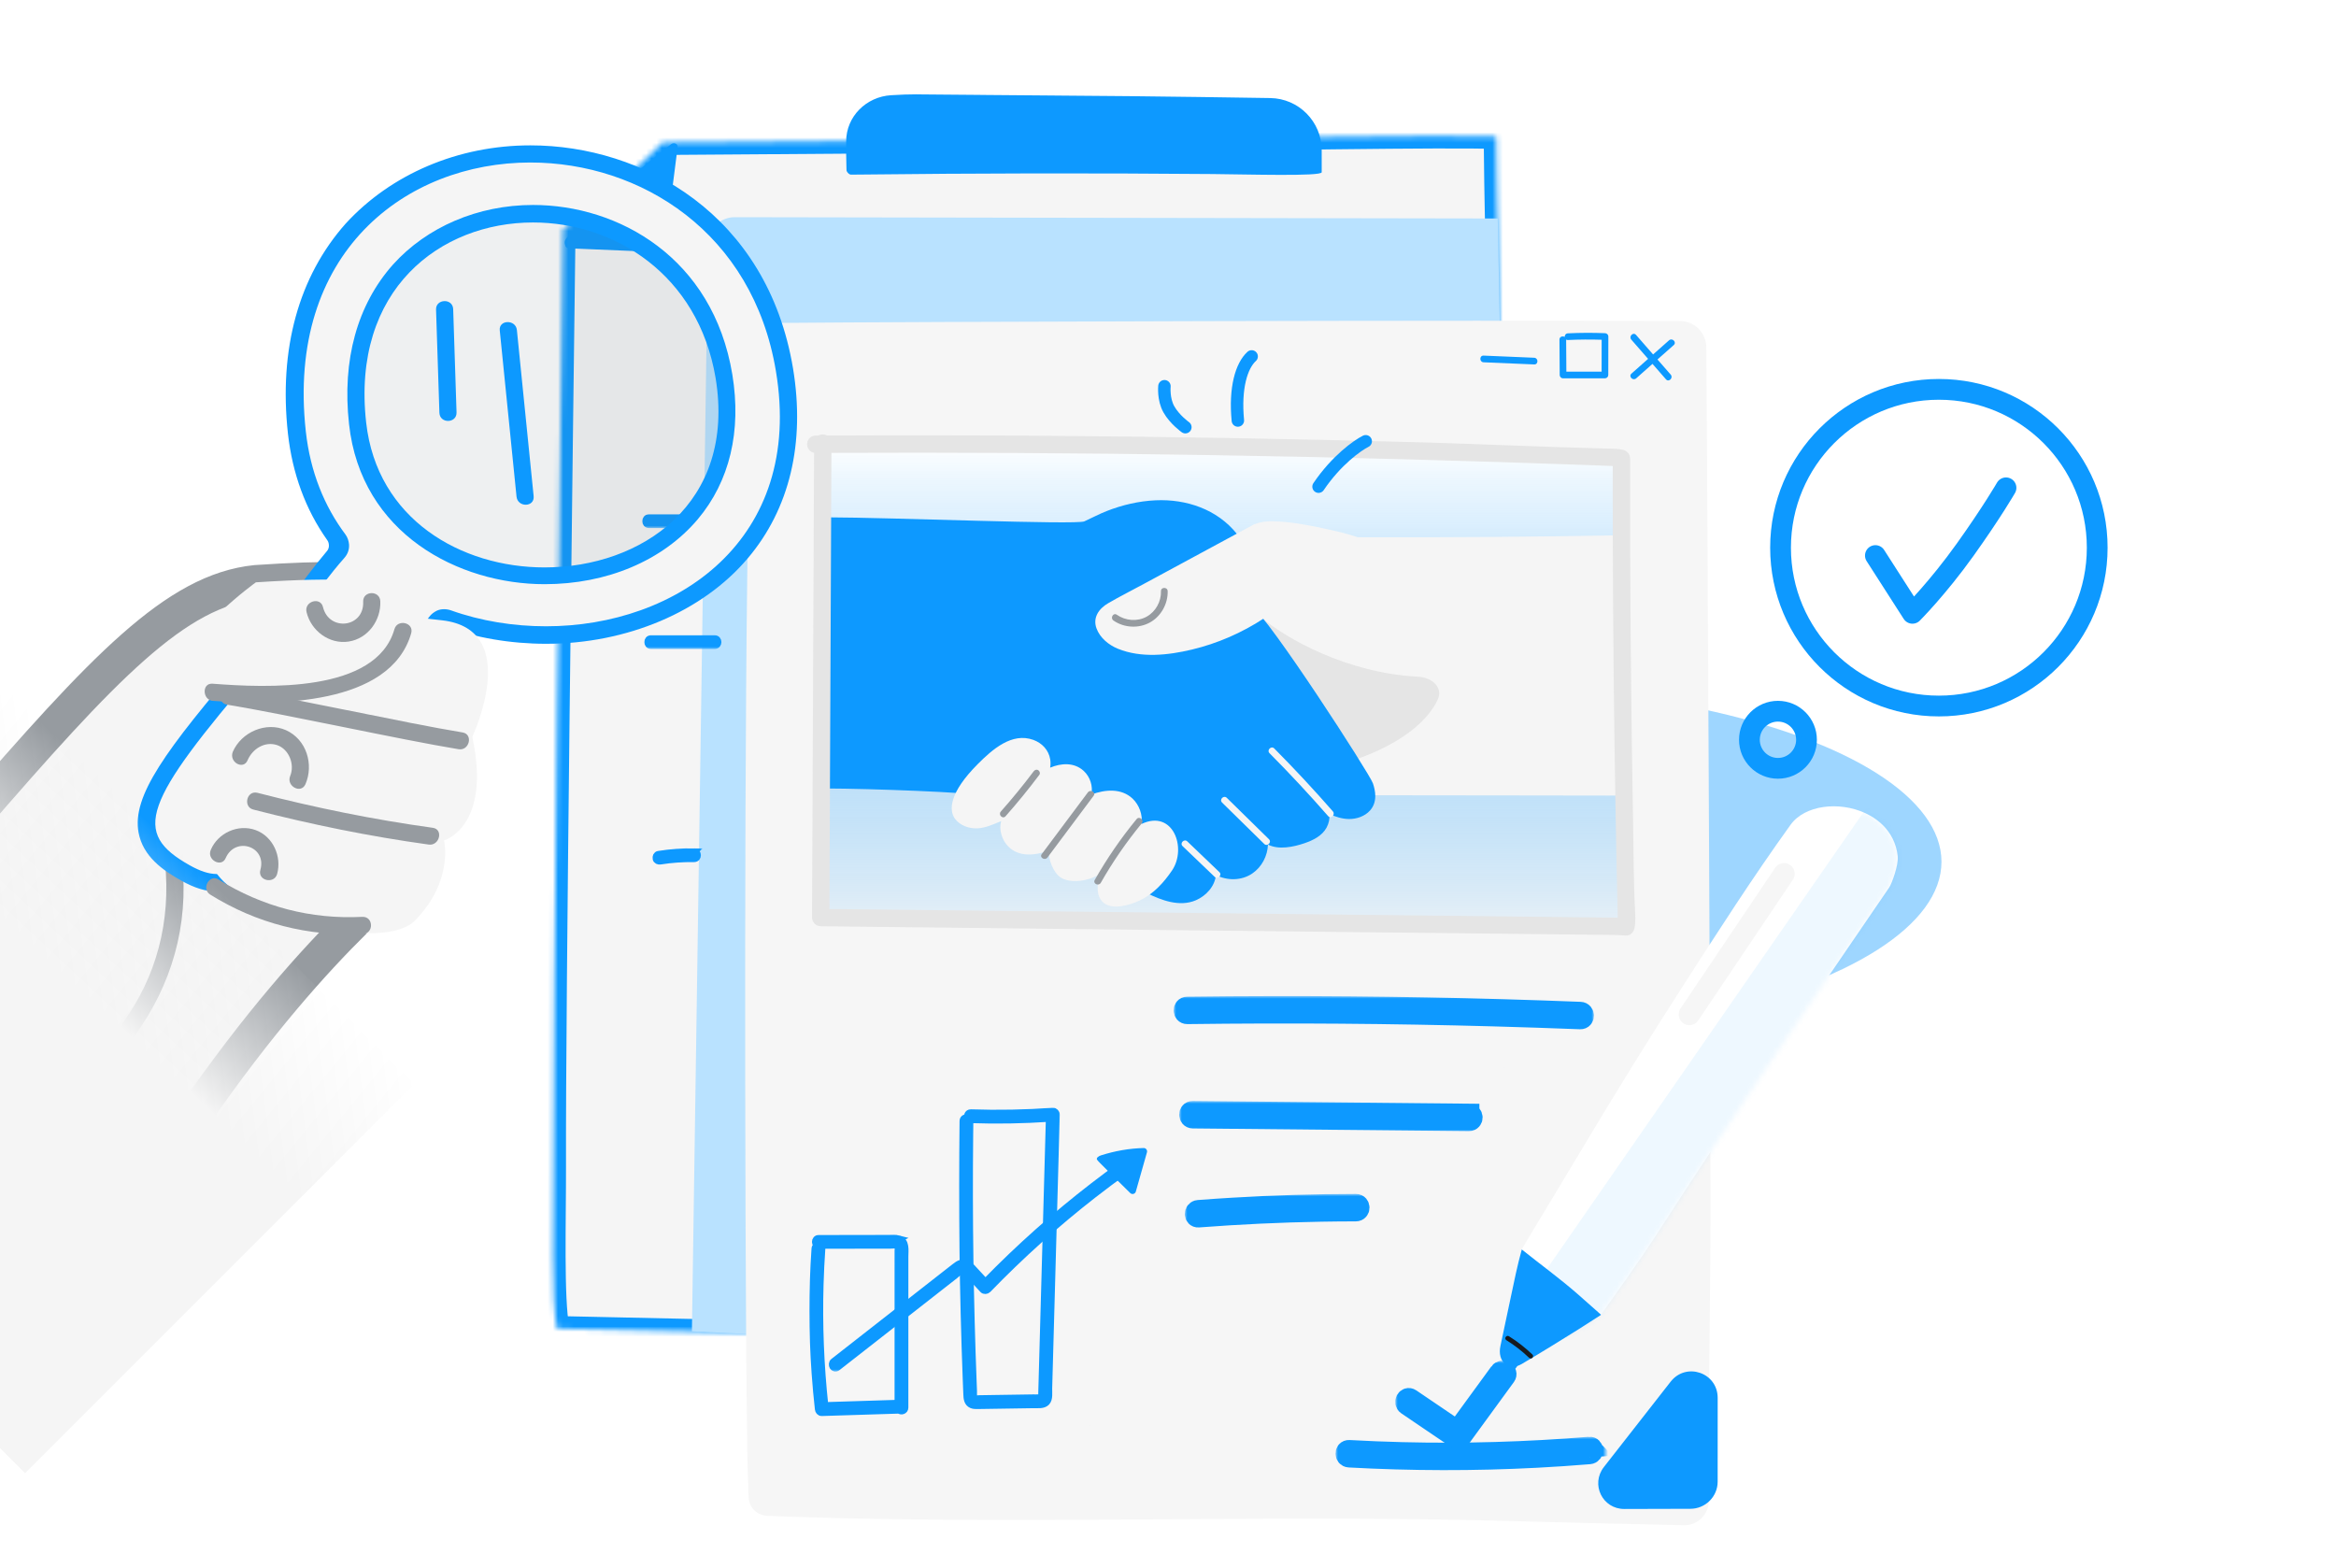 <svg width="450" height="302" fill="none" xmlns="http://www.w3.org/2000/svg">
  <g clip-path="url(#a)">
    <g clip-path="url(#b)">
      <path d="M262.898 139.512c-2.112 1.311-.145 4.735 1.967 3.424 10.273-6.411 22.73.583 22.512 12.749-.073 2.55 3.861 2.55 3.934 0 .291-15.08-15.663-24.187-28.413-16.173ZM214.378 208.138c-1.457-5.755-6.994-9.835-12.968-9.398-2.549.219-2.549 4.153 0 3.934 4.299-.291 8.087 2.331 9.18 6.484.583 2.477 4.371 1.384 3.788-1.02Z" fill="#E5E5E5"/>
      <path d="M300.926 152.043c-25.644 2.695-42.181 25.644-36.644 50.85.51 2.477 4.371 1.457 3.788-1.02-4.954-22.584 9.835-43.419 32.856-45.896 2.477-.292 2.55-4.226 0-3.934Z" fill="#E5E5E5"/>
      <circle cx="342.5" cy="142.5" r="5.5" stroke="#0D99FF" stroke-width="4"/>
      <circle cx="373.5" cy="105.5" r="30.5" stroke="#0D99FF" stroke-width="4"/>
      <path d="m361.27 107.014 7.138 11.127s4.893-4.893 10.135-12.231c5.242-7.339 7.888-11.942 7.888-11.942" stroke="#0D99FF" stroke-width="4" stroke-linecap="round" stroke-linejoin="round"/>
      <mask id="c" fill="#fff">
        <path d="M289.175 195.175c-.213 20.741-.55 41.482-1.008 62.222-.492 1.598-16.949 1.124-24.761 1.112-27.844-.044-55.685-.392-83.517-1.045-9.351-.22-22.241-.494-34.611-.751-.257-.007-.515-.012-.772-.017-.457-.009-.915-.019-1.371-.029-.098-.002-.196-.004-.293-.006-.431-.008-.859-.018-1.288-.027-.408-.009-.814-.017-1.219-.026-.504-.01-1.006-.02-1.505-.031-.632-.013-1.261-.025-1.887-.039-.465-.009-.928-.019-1.389-.029-.157-.004-.315-.005-.471-.01-.652-.012-1.296-.026-1.936-.04-.142-.003-.282-.005-.423-.008-1.041-.023-2.064-.043-3.07-.064-10.987-.228-19.737-.411-22.351-.48-1.125-5.504-.64-21.178-.669-31.236-.089-31.726 1.313-138.879 1.836-180.468 6.559-5.405 13.312-10.641 19.205-16.754 29.507-.211 59.013-.422 88.518-.633 23.576-.17 62.806-.888 72.022-.516.014 2.58.055 5.623.111 8.961.012.749.026 1.514.04 2.292.001.101.003.202.005.305.008.423.015.85.024 1.281.003.183.007.368.01.554.014.73.029 1.471.043 2.218 0 .036.002.074.003.111.045 2.319.095 4.713.143 7.137.003.092.005.187.007.279.037 1.843.077 3.701.114 5.558.002.098.004.197.006.295.008.428.017.859.025 1.286.005.252.011.502.016.753.096 4.863.185 9.653.241 14.024.54 41.271.599 82.548.172 123.821Z"/>
      </mask>
      <path d="M289.175 195.175c-.213 20.741-.55 41.482-1.008 62.222-.492 1.598-16.949 1.124-24.761 1.112-27.844-.044-55.685-.392-83.517-1.045-9.351-.22-22.241-.494-34.611-.751-.257-.007-.515-.012-.772-.017-.457-.009-.915-.019-1.371-.029-.098-.002-.196-.004-.293-.006-.431-.008-.859-.018-1.288-.027-.408-.009-.814-.017-1.219-.026-.504-.01-1.006-.02-1.505-.031-.632-.013-1.261-.025-1.887-.039-.465-.009-.928-.019-1.389-.029-.157-.004-.315-.005-.471-.01-.652-.012-1.296-.026-1.936-.04-.142-.003-.282-.005-.423-.008-1.041-.023-2.064-.043-3.07-.064-10.987-.228-19.737-.411-22.351-.48-1.125-5.504-.64-21.178-.669-31.236-.089-31.726 1.313-138.879 1.836-180.468 6.559-5.405 13.312-10.641 19.205-16.754 29.507-.211 59.013-.422 88.518-.633 23.576-.17 62.806-.888 72.022-.516.014 2.58.055 5.623.111 8.961.012.749.026 1.514.04 2.292.001.101.003.202.005.305.008.423.015.85.024 1.281.003.183.007.368.01.554.014.73.029 1.471.043 2.218 0 .036.002.074.003.111.045 2.319.095 4.713.143 7.137.003.092.005.187.007.279.037 1.843.077 3.701.114 5.558.002.098.004.197.006.295.008.428.017.859.025 1.286.005.252.011.502.016.753.096 4.863.185 9.653.241 14.024.54 41.271.599 82.548.172 123.821Z" fill="#F5F5F5" stroke="#0D99FF" stroke-width="4.8" mask="url(#c)"/>
      <path d="m141.535 41.838 146.981.248 4.371 221.915-159.6-7.543 3.097-209.553c.041-2.814 2.336-5.072 5.151-5.067Z" fill="#B9E2FF"/>
      <path d="M129.297 27.763c-6.921 5.346-13.462 11.178-19.55 17.452-.382.395-.899.808-.968 1.387-.024.2.01.4.09.575.032.328.252.634.679.651 5.142.218 10.284.434 15.424.652 1 .043 2.155.18 2.812-.752.59-.836.551-2.127.675-3.101.323-2.535.645-5.069.97-7.604.37-2.897.738-5.793 1.108-8.69.086-.693-.783-.924-1.24-.571ZM254.607 28.924c-.001-5.493-4.428-9.961-9.92-10.037-9.082-.124-18.442-.293-27.197-.366-4.049-.034-8.1-.069-12.153-.099-1.167-.012-2.333-.022-3.5-.031h-.017c-4.072-.034-8.143-.069-12.218-.099-.391-.005-.78-.009-1.171-.014-2.307-.017-4.62-.04-6.927-.057-1.614-.012-3.102-.026-4.526-.039-.16 0-.317-.005-.472-.009-1.322-.012-3.063.061-4.843.168-4.794.288-8.651 4.094-8.663 8.896 0 .066-.001.164-.001.23-.001.108-.002.297.001.533.005.897-.014.402-.006 1.193.006.142.006.283.009.417.009.514.017.991.026 1.407.008.631.022 1.133.031 1.442.001.106.003.19.005.249.002.068.002.138.024.203.038.109.118.226.188.315.082.104.176.2.285.276.1.069.234.14.36.14.531-.005 1.068-.012 1.599-.017.06 0 .117-.005.177 0 5.534-.065 11.067-.117 16.606-.151 5.482-.039 10.97-.06 16.456-.069 11.612-.022 23.225.022 34.837.12 6.504.057 21.012.485 21.012-.343-.001-1.259-.002-2.739-.002-4.258Z" fill="#0D99FF"/>
      <mask id="d" maskUnits="userSpaceOnUse" x="123.408" y="98.749" width="17" height="3" fill="#000">
        <path fill="#fff" d="M123.408 98.749h17v3h-17z"/>
        <path d="M138.849 99.749H125.03c-.828 0-.83 1.287 0 1.287h13.819c.828-.001.829-1.287 0-1.287Z"/>
      </mask>
      <path d="M138.849 99.749H125.03c-.828 0-.83 1.287 0 1.287h13.819c.828-.001.829-1.287 0-1.287Z" fill="#0D99FF"/>
      <path d="M138.849 99.749H125.03c-.828 0-.83 1.287 0 1.287h13.819c.828-.001.829-1.287 0-1.287Z" stroke="#0D99FF" stroke-width="1.371" mask="url(#d)"/>
      <mask id="e" maskUnits="userSpaceOnUse" x="123.803" y="122.045" width="16" height="3" fill="#000">
        <path fill="#fff" d="M123.803 122.045h16v3h-16z"/>
        <path d="M137.664 123.045h-12.24c-.828 0-.829 1.287 0 1.287h12.24c.828 0 .83-1.287 0-1.287Z"/>
      </mask>
      <path d="M137.664 123.045h-12.24c-.828 0-.829 1.287 0 1.287h12.24c.828 0 .83-1.287 0-1.287Z" fill="#0D99FF"/>
      <path d="M137.664 123.045h-12.24c-.828 0-.829 1.287 0 1.287h12.24c.828 0 .83-1.287 0-1.287Z" stroke="#0D99FF" stroke-width="1.371" mask="url(#e)"/>
      <mask id="f" maskUnits="userSpaceOnUse" x="125.375" y="163.087" width="10" height="4" fill="#000">
        <path fill="#fff" d="M125.375 163.087h10v4h-10z"/>
        <path d="M133.717 164.09c-2.302-.028-4.598.151-6.873.511-.342.054-.534.483-.449.792.101.365.448.504.792.449 2.159-.343 4.344-.491 6.53-.465.828.01.83-1.277 0-1.287Z"/>
      </mask>
      <path d="M133.717 164.09c-2.302-.028-4.598.151-6.873.511-.342.054-.534.483-.449.792.101.365.448.504.792.449 2.159-.343 4.344-.491 6.53-.465.828.01.83-1.277 0-1.287Z" fill="#0D99FF"/>
      <path d="M133.717 164.09c-2.302-.028-4.598.151-6.873.511-.342.054-.534.483-.449.792.101.365.448.504.792.449 2.159-.343 4.344-.491 6.53-.465.828.01.83-1.277 0-1.287Z" stroke="#0D99FF" stroke-width="1.371" mask="url(#f)"/>
      <g filter="url(#g)">
        <ellipse cx="281.5" cy="166" rx="92.5" ry="34" fill="#0D99FF" fill-opacity=".4"/>
      </g>
      <g filter="url(#h)">
        <path d="M329.495 227.948v.674c0 1.15-.002 2.301-.005 3.449-.002.357-.002.713-.004 1.07-.003.813-.007 1.623-.01 2.436v.014c-.002.353-.003.706-.007 1.059 0 .228-.002.458-.003.686-.002.334-.004.668-.007 1.003-.002.433-.005.867-.009 1.301-.012 1.728-.027 3.456-.042 5.182 0 .052 0 .101-.002.153-.005.548-.011 1.097-.016 1.647 0 .127-.001.254-.003.382-.005.546-.01 1.092-.015 1.639-.004.273-.006.545-.009.818-.007.627-.012 1.253-.019 1.881-.003.288-.005.574-.008.862-.004.332-.007.665-.011.998 0 .068-.001.135-.001.204-.023 2.245-.045 4.489-.066 6.735-.001.226-.005.454-.007.682-.003.347-.005.695-.008 1.043 0 .041-.002.084-.002.126-.019 2.327-.036 4.655-.048 6.981-.002.207-.002.413-.003.621-.004.55-.005 1.102-.007 1.652 0 .096-.002.192-.002.288-.002.484-.003.967-.003 1.45 0 .004-.002.007 0 .012-.002.335-.002.669-.002 1.003-.002.038-.002.076-.002.115-.003 1.749-.001 3.497.004 5.248v.147c.001.739.005 1.476.008 2.215 0 .173.002.344.004.518.007 1.395-.016 1.362 0 2.758-.005-.3.003.3 0 0-.01-.737.007.737 0 0 .037 2.684-2.152 4.863-4.836 4.803-.353-.008-.591-.014-.64-.015-1.604-.034 1.605.036 0 0-.524-.012-1.051-.024-1.575-.036-1.056-.022-2.112-.046-3.166-.072-.038 0-.076-.002-.112-.002-2.292-.053-4.584-.106-6.876-.161-.385-.009-.771-.017-1.157-.027-.756-.018-1.51-.036-2.266-.054-.052-.001-.105-.003-.156-.005-1.296-.031-2.59-.061-3.886-.094-1.02-.024-2.039-.05-3.059-.075-1.332-.033-2.665-.066-3.997-.1l-.597-.015c-1.07-.028-2.141-.055-3.211-.083-.163-.003-.324-.008-.487-.013-.576-.014-1.15-.028-1.726-.045-.177-.003-.353-.007-.53-.014-.672-.015-1.344-.034-2.016-.051-.812-.022-1.625-.041-2.437-.062-.11-.001-.218-.005-.328-.007-1.27-.03-2.544-.058-3.818-.084-.312-.006-.627-.012-.941-.018-2.463-.047-4.932-.086-7.405-.115-.076-.004-.151-.004-.227-.004-2.984-.039-5.974-.065-8.969-.084-.422-.003-.842-.005-1.263-.007-.561-.003-1.12-.006-1.68-.008-.017 0-.035-.002-.05 0-1.947-.01-3.897-.016-5.847-.017h-.537c-1.154-.002-2.309-.002-3.466 0-.254-.002-.506-.002-.76 0-1.584 0-3.169.003-4.755.008h-.154c-.58.002-1.158.004-1.735.005-.158 0-.316.002-.473.002-1.17.004-2.337.009-3.506.014h-.057c-1.627.007-3.255.015-4.884.026-.157 0-.317 0-.475.001-.498.004-.999.005-1.498.009-.622.003-1.243.007-1.865.01-1.407.009-2.815.017-4.224.028-.993.005-1.985.012-2.98.018-.675.004-1.35.009-2.026.014-.123 0-.248 0-.374.002-.452.002-.905.005-1.357.008-.192 0-.386.002-.58.004-2.127.014-4.256.026-6.385.038-.335.001-.671.003-1.007.005-2.245.013-4.491.024-6.735.032-1.167.005-2.333.009-3.499.012-1.418.004-2.835.007-4.251.007-.443.002-.885.002-1.327.002-.693.002-1.384.002-2.075.002h-1.055c-1.209-.002-2.416-.004-3.623-.007-.408 0-.816-.002-1.224-.002-.581-.003-1.164-.005-1.745-.009-.977-.003-1.954-.006-2.93-.013-1.397-.009-2.792-.017-4.188-.029-.075-.002-.152-.002-.228-.002-.557-.005-1.116-.01-1.673-.017h-.039c-.499-.005-.996-.011-1.493-.016-.607-.007-1.214-.013-1.821-.022-.533-.005-1.065-.012-1.596-.021-.417-.005-.831-.01-1.248-.017-1.608-.024-3.216-.049-4.821-.08-1.361-.026-2.722-.053-4.081-.086-.748-.015-1.497-.034-2.244-.051-.079-.004-.158-.006-.237-.007-.505-.012-1.011-.026-1.517-.041-.393-.009-.783-.019-1.174-.031-.599-.016-1.195-.033-1.792-.053-.13-.002-.26-.006-.389-.011-.517-.015-1.035-.031-1.551-.048-.153-.005-.305-.008-.458-.015-.54-.017-1.078-.034-1.617-.053-.404-.014-.809-.028-1.211-.043-1.034-.036-2.066-.076-3.097-.118-2.07-.087-3.597-1.538-3.686-3.609-.01-.233-.018-.397-.023-.453-.059-.615-.011-1.253-.06-2.441-.029-.632-.055-1.342-.079-2.125-.022-.679-.043-1.413-.064-2.2-.015-.638-.032-1.311-.047-2.019-.026-1.202.022-.832 0-2.222-.007-.408-.014-.823-.021-1.246-.005-.345-.01-.696-.015-1.053-.019-1.284-.037-2.635-.054-4.046-.013-1.196-.027-2.437-.039-3.72-.014-1.32-.026-2.684-.036-4.09-.009-.874-.015-1.766-.021-2.671-.001-.247-.003-.495-.005-.744-.005-.649-.01-1.306-.013-1.971-.362-57.538-.261-152.014.869-174.437.05-.555.141-9.628.278-15.563.065-2.827 2.43-5.152 5.257-5.178 24.986-.235 136.196-.574 173.544-.35 2.807.017 5.007 2.286 5.025 5.094.058 8.998.13 21.3.207 35.197.039 7.291.081 15.022.122 22.946.002.377.005.752.007 1.131.006 1.37.013 2.745.02 4.125.004.723.009 1.447.012 2.172.016 3.236.033 6.492.05 9.749.002.408.003.814.007 1.222.013 3.024.029 6.05.044 9.062 0 .223.002.444.002.667.017 3.396.034 6.776.051 10.119.002.72.006 1.437.009 2.152.004.81.009 1.62.012 2.425v.079c0 .06.002.118 0 .178.002.144.002.288.003.431.002.492.006.982.007 1.471.004.66.007 1.316.009 1.971.01 2.03.019 4.039.029 6.024 0 .242.002.483.003.723.004.738.007 1.471.011 2.2v.043c.015 3.332.029 6.588.044 9.742.004.945.007 1.879.011 2.805.005.821.008 1.633.012 2.439.001.531.003 1.059.006 1.584.016 3.735.03 7.289.043 10.62.002.286.002.573.004.855.003.969.007 1.917.01 2.844 0 .139.002.276.002.412.001.47.003.934.005 1.392.002.615.003 1.22.007 1.815 0 .328.002.653.002.974.001.249.003.495.003.739.002.35.002.696.003 1.039 0 .147.002.295 0 .442.004.375.004.744.005 1.109.002.329.002.653.004.972.002.892.005 1.75.007 2.573v.002c.001.346.001.686.003 1.02v.077c.002.76.004 1.488.005 2.182.002.316.002.624.002.926.002.679.004 1.322.004 1.927.001.17.001.338 0 .502.001.696.003 1.339.003 1.925Z" fill="#F6F6F6"/>
      </g>
      <path d="m312 88-154-3 1 91.5 154.5 1.5-1.5-90Z" fill="url(#i)"/>
      <path d="M330.884 285.411c-.001 2.882-2.367 5.222-5.25 5.224-3.626.004-8.414.023-12.723.035-4.232.013-6.542-4.758-3.934-8.091l12.847-16.427c2.998-3.833 9.065-1.747 9.065 3.119-.001 5.721-.003 11.902-.005 16.14Z" fill="#0D99FF"/>
      <path d="M210.005 274.593c.015-.006.029-.011.045-.016-.031.022-.062.043-.093.065.017-.017.033-.034.048-.049ZM274.363 216.877c-.015.017-.031.033-.044.05-.019.012-.038.022-.055.034.032-.029.065-.057.099-.084ZM289.787 205.615c-.06.038-.12.074-.18.112.009-.009.019-.016.028-.024.051-.029.103-.059.152-.088ZM332.131 195.159c.012-.007.024-.013.038-.02-.026.02-.053.041-.079.063.014-.015.027-.029.041-.043ZM322.819 168.667c-.019.01-.038.021-.055.031.001-.002.003-.004.005-.007.015-.007.032-.015.05-.024ZM270.855 187.018c-.034.018-.069.039-.103.058.038-.024.075-.048.113-.072-.003.005-.007.01-.01.014Z" fill="#909CE5"/>
      <mask id="j" maskUnits="userSpaceOnUse" x="257.27" y="276.756" width="52" height="7" fill="#000">
        <path fill="#fff" d="M257.27 276.756h52v7h-52z"/>
        <path d="M306.192 278.759c-12.007.989-24.063 1.34-36.108 1.038-3.399-.085-6.799-.222-10.195-.409-.828-.047-.824 1.241 0 1.287 12.029.664 24.091.688 36.124.058 3.397-.176 6.79-.408 10.181-.687.818-.069.826-1.356-.002-1.287Z"/>
      </mask>
      <path d="M306.192 278.759c-12.007.989-24.063 1.34-36.108 1.038-3.399-.085-6.799-.222-10.195-.409-.828-.047-.824 1.241 0 1.287 12.029.664 24.091.688 36.124.058 3.397-.176 6.79-.408 10.181-.687.818-.069.826-1.356-.002-1.287Z" fill="#0D99FF"/>
      <path d="M306.192 278.759c-12.007.989-24.063 1.34-36.108 1.038-3.399-.085-6.799-.222-10.195-.409-.828-.047-.824 1.241 0 1.287 12.029.664 24.091.688 36.124.058 3.397-.176 6.79-.408 10.181-.687.818-.069.826-1.356-.002-1.287Z" stroke="#0D99FF" stroke-width="4" mask="url(#j)"/>
      <mask id="k" maskUnits="userSpaceOnUse" x="268.77" y="262.108" width="24" height="18" fill="#000">
        <path fill="#fff" d="M268.77 262.108h24v18h-24z"/>
        <path d="M288.906 264.387c-2.726 3.736-5.452 7.473-8.177 11.208l-9.019-6.115c-.688-.466-1.332.648-.65 1.111 3.165 2.147 6.331 4.293 9.495 6.439.309.209.688.034.882-.231 2.861-3.921 5.72-7.841 8.581-11.762.487-.67-.629-1.313-1.112-.65Z"/>
      </mask>
      <path d="M288.906 264.387c-2.726 3.736-5.452 7.473-8.177 11.208l-9.019-6.115c-.688-.466-1.332.648-.65 1.111 3.165 2.147 6.331 4.293 9.495 6.439.309.209.688.034.882-.231 2.861-3.921 5.72-7.841 8.581-11.762.487-.67-.629-1.313-1.112-.65Z" fill="#0D99FF"/>
      <path d="M288.906 264.387c-2.726 3.736-5.452 7.473-8.177 11.208l-9.019-6.115c-.688-.466-1.332.648-.65 1.111 3.165 2.147 6.331 4.293 9.495 6.439.309.209.688.034.882-.231 2.861-3.921 5.72-7.841 8.581-11.762.487-.67-.629-1.313-1.112-.65Z" stroke="#0D99FF" stroke-width="4" mask="url(#k)"/>
      <mask id="l" maskUnits="userSpaceOnUse" x="226.084" y="191.865" width="81" height="7" fill="#000">
        <path fill="#fff" d="M226.084 191.865h81v7h-81z"/>
        <path d="M304.431 194.979c-9.835-.384-19.673-.669-29.513-.854-9.84-.185-19.682-.271-29.524-.259-5.563.007-11.126.047-16.688.119-.828.01-.83 1.297 0 1.287 9.841-.125 19.683-.153 29.525-.079 9.841.074 19.681.245 29.52.518 5.561.154 11.12.339 16.678.555.83.033.828-1.255.002-1.287Z"/>
      </mask>
      <path d="M304.431 194.979c-9.835-.384-19.673-.669-29.513-.854-9.84-.185-19.682-.271-29.524-.259-5.563.007-11.126.047-16.688.119-.828.01-.83 1.297 0 1.287 9.841-.125 19.683-.153 29.525-.079 9.841.074 19.681.245 29.52.518 5.561.154 11.12.339 16.678.555.83.033.828-1.255.002-1.287Z" fill="#0D99FF"/>
      <path d="M304.431 194.979c-9.835-.384-19.673-.669-29.513-.854-9.84-.185-19.682-.271-29.524-.259-5.563.007-11.126.047-16.688.119-.828.01-.83 1.297 0 1.287 9.841-.125 19.683-.153 29.525-.079 9.841.074 19.681.245 29.52.518 5.561.154 11.12.339 16.678.555.83.033.828-1.255.002-1.287Z" stroke="#0D99FF" stroke-width="4" mask="url(#l)"/>
      <mask id="m" maskUnits="userSpaceOnUse" x="227.152" y="212.078" width="59" height="6" fill="#000">
        <path fill="#fff" d="M227.152 212.078h59v6h-59z"/>
        <path d="M282.984 214.598c-13.819-.136-27.638-.27-41.457-.405-3.917-.038-7.836-.077-11.753-.115-.828-.008-.83 1.279 0 1.288 13.819.135 27.638.269 41.457.404 3.917.038 7.836.077 11.753.115.829.007.829-1.279 0-1.287Z"/>
      </mask>
      <path d="M282.984 214.598c-13.819-.136-27.638-.27-41.457-.405-3.917-.038-7.836-.077-11.753-.115-.828-.008-.83 1.279 0 1.288 13.819.135 27.638.269 41.457.404 3.917.038 7.836.077 11.753.115.829.007.829-1.279 0-1.287Z" fill="#0D99FF"/>
      <path d="M282.984 214.598c-13.819-.136-27.638-.27-41.457-.405-3.917-.038-7.836-.077-11.753-.115-.828-.008-.83 1.279 0 1.288 13.819.135 27.638.269 41.457.404 3.917.038 7.836.077 11.753.115.829.007.829-1.279 0-1.287Z" stroke="#0D99FF" stroke-width="4" mask="url(#m)"/>
      <mask id="n" maskUnits="userSpaceOnUse" x="228.232" y="229.982" width="36" height="7" fill="#000">
        <path fill="#fff" d="M228.232 229.982h36v7h-36z"/>
        <path d="M261.197 231.982c-7.894.009-15.788.247-23.671.719-2.227.133-4.452.284-6.675.454-.821.062-.828 1.349 0 1.287 7.872-.6 15.761-.972 23.655-1.11 2.231-.04 4.461-.059 6.691-.062.828 0 .83-1.288 0-1.288Z"/>
      </mask>
      <path d="M261.197 231.982c-7.894.009-15.788.247-23.671.719-2.227.133-4.452.284-6.675.454-.821.062-.828 1.349 0 1.287 7.872-.6 15.761-.972 23.655-1.11 2.231-.04 4.461-.059 6.691-.062.828 0 .83-1.288 0-1.288Z" fill="#0D99FF"/>
      <path d="M261.197 231.982c-7.894.009-15.788.247-23.671.719-2.227.133-4.452.284-6.675.454-.821.062-.828 1.349 0 1.287 7.872-.6 15.761-.972 23.655-1.11 2.231-.04 4.461-.059 6.691-.062.828 0 .83-1.288 0-1.288Z" stroke="#0D99FF" stroke-width="4" mask="url(#n)"/>
      <path d="M295.545 68.912c-3.25-.137-6.501-.276-9.753-.413-.828-.034-.826 1.252 0 1.288 3.251.137 6.501.276 9.753.413.828.034.826-1.251 0-1.287ZM309.184 64.18c-2.383-.096-4.769-.087-7.15.029-.422.021-.628.367-.619.694-.381-.233-1.008-.062-1.005.519.016 2.271.031 4.545.046 6.816.002.348.294.645.643.643l8.075-.005c.348 0 .642-.295.642-.643.004-2.47.007-4.941.011-7.411 0-.358-.295-.629-.643-.643Zm-.645 1.267c-.003 2.049-.007 4.095-.008 6.144-2.265.002-4.528.003-6.792.005-.014-2.057-.028-4.116-.041-6.173v-.005c.09.053.202.084.336.077 2.166-.105 4.337-.118 6.505-.048ZM321.515 65.557c-1.023.907-2.045 1.812-3.068 2.719l-3.287-3.763c-.545-.626-1.453.288-.91.91 1.078 1.234 2.157 2.47 3.235 3.704-1.07.948-2.138 1.894-3.207 2.842-.621.55.291 1.457.91.91 1.047-.927 2.095-1.857 3.142-2.784.868.993 1.733 1.985 2.601 2.978.545.626 1.453-.288.91-.91l-2.549-2.919 3.134-2.775c.622-.554-.292-1.461-.911-.912Z" fill="#0D99FF"/>
      <path d="M256.466 106.207c-.002.001-.003.003-.005.007-.01.01-.021.022-.027.032v.002c.07-.081.06-.072.032-.041Z" fill="#F4F3E9"/>
      <path d="M313.022 110.165c-.012-2.359-.021-4.719-.026-7.073-.428.014-.857.022-1.287.026-3.78.068-7.559.128-11.339.176-9.27.125-18.539.194-27.81.211-5.217.009-10.437.005-15.653-.017-.592-.004-.806.579-.648 1.008-.7.437-1.248 1.111-1.497 1.913-3.17.283-6.324.737-9.343 1.742-1.291.428-2.544.965-3.723 1.616-2.399 1.308-4.517 3.072-6.148 5.337-2.376 3.312-3.178 7.404-1.939 11.316.66 2.09 1.763 4.011 2.956 5.839 1.356 2.076 2.798 4.105 4.2 6.151 1.476 2.149 2.955 4.297 4.431 6.447 1.343 1.953 2.587 4.063 4.152 5.847.691.789 1.514 1.471 2.488 1.884 1.039.443 2.17.554 3.289.58 2.574.06 5.157.012 7.73.017.725 0 1.45 0 2.176.005 9.685.009 19.376.022 29.064.034 5.225.009 10.453.014 15.678.023.806 0 1.613-.005 2.419-.005.429-.006.854-.006 1.283-.006-.235-14.358-.39-28.712-.453-43.071Z" fill="#F5F5F5"/>
      <path d="M273.231 130.359c-13.969-.721-25.528-7.492-29.889-11.13l17.057 27.342c10.227-3.455 14.811-8.109 16.553-11.779 1.118-2.354-1.119-4.298-3.721-4.433Z" fill="#E5E5E5"/>
      <path d="M264.477 150.895c-.66-1.91-20.021-31.848-23.367-34.122.819-2.264.926-4.628.485-6.906-.502-2.544-1.69-4.98-3.346-7.048-3.775-4.711-9.72-6.718-15.636-6.447-3.221.146-6.41.891-9.408 2.067-1.485.58-2.875 1.334-4.32 1.99-1.553.7-36.636-.745-49.905-.78-.454 0-.883 0-1.287.005-.029 7.129-.065 14.259-.094 21.389-.043 10.282-.091 20.561-.134 30.843.408-.005.836-.005 1.282-.005 9.545.017 27.811.771 30.583 1.33 2.832.571 5.302 2.153 7.615 3.818 2.544 1.827 5.045 3.706 7.644 5.453 5.216 3.509 10.651 6.765 16.298 9.54 2.852 1.402 6.332 2.729 9.459 1.402 1.999-.845 3.698-2.724 3.883-4.873 2.179 1.124 4.937 1.119 7.01-.297 1.844-1.256 2.943-3.389 3.015-5.576 2.038 1.085 4.954.459 7.03-.249 1.648-.562 3.398-1.411 4.264-3.012.437-.802.639-1.733.536-2.616 1.188.531 2.433.945 3.741.965 1.488.026 3.098-.519 4.106-1.656.733-.828 1.008-1.81.999-2.823-.007-.801-.187-1.617-.453-2.393Z" fill="#0D99FF"/>
      <path d="M268.286 107.907c-3.23-4.023-8.842-5.167-13.62-6.189-3.133-.67-6.367-1.258-9.581-1.309-1.071-.017-2.263.115-3.281.536-.089.011-.182.036-.278.088-4.723 2.551-9.444 5.103-14.167 7.654l-6.977 3.77c-2.307 1.246-4.661 2.432-6.927 3.752-1.754 1.02-2.988 2.75-2.232 4.826.668 1.834 2.372 3.221 4.14 3.936 4.484 1.814 9.634 1.25 14.22.158 4.942-1.176 9.668-3.24 13.915-6.029 2.995 2.945 7.128 4.385 11.292 4.542 4.371.167 9.332-.946 12.795-3.732 1.792-1.441 2.964-3.505 3.002-5.832.036-2.252-.909-4.436-2.301-6.171ZM219.884 158.724c.296-1.726-.444-3.698-1.706-4.887-2.165-2.04-5.271-1.773-7.941-.791.347-1.591-.24-3.421-1.486-4.558-1.819-1.659-4.298-1.514-6.452-.619.087-.512.097-1.047.012-1.58-.288-1.809-1.566-3.158-3.263-3.772-4.136-1.495-7.906 1.872-10.675 4.644-5.487 5.493-5.624 8.884-4.424 10.534.946 1.3 2.688 1.927 4.258 1.871 1.646-.059 3.136-.782 4.653-1.397-.47 1.623.12 3.584 1.318 4.837 2.062 2.157 5.237 1.792 7.898.833-.206 1.591.835 4.223 2.177 5.138 2 1.365 5.654.67 7.589-.607-1.692 6.472 2.59 6.403 4.029 6.204 1.338-.185 2.622-.598 3.836-1.189 2.525-1.233 4.5-3.393 6.072-5.718 2.909-4.304.18-11.83-5.895-8.943ZM234.895 167.993c-2.059-1.971-4.116-3.943-6.175-5.914-.598-.573-1.51.336-.91.91l6.174 5.914c.599.573 1.511-.336.911-.91ZM244.449 161.659c-2.707-2.657-5.415-5.316-8.122-7.973-.592-.582-1.502.329-.91.91 2.706 2.657 5.415 5.316 8.122 7.973.593.579 1.503-.329.91-.91ZM256.76 156.295c-3.634-4.159-7.399-8.2-11.29-12.119-.585-.588-1.495.323-.911.911 3.892 3.919 7.658 7.959 11.291 12.118.547.626 1.453-.288.91-.91Z" fill="#F5F5F5"/>
      <path d="M209.567 152.631c-2.964 3.965-5.93 7.93-8.894 11.896-.496.663.62 1.306 1.111.649 2.964-3.965 5.929-7.93 8.893-11.895.498-.664-.618-1.306-1.11-.65ZM218.954 157.778c-3.02 3.668-5.717 7.594-8.065 11.725-.41.722.757 1.265 1.164.549 2.295-4.037 4.937-7.864 7.889-11.448.526-.64-.46-1.466-.988-.826ZM199.996 148.355c-.329-.192-.672-.048-.881.232-2 2.664-4.111 5.244-6.322 7.736-.549.617.358 1.531.91.911 2.284-2.575 4.457-5.244 6.523-7.998.211-.279.046-.72-.23-.881ZM223.649 113.871c.051 1.994-1.012 3.943-2.767 4.917-1.802.999-4.075.79-5.743-.372-.681-.475-1.325.641-.65 1.11 2.04 1.423 4.864 1.581 7.043.372 2.136-1.184 3.466-3.598 3.404-6.027-.02-.826-1.308-.83-1.287 0Z" fill="#969BA0"/>
      <path d="M364.627 161.612c-.01-.021-.021-.043-.031-.064-.265-.532-.575-1.031-.923-1.494-.142-.189-.29-.373-.444-.551-.665-.765-1.44-1.426-2.292-1.983-.248-.162-.505-.315-.765-.459-.284-.159-.575-.305-.871-.441-5.018-2.305-11.626-1.557-14.37 2.252-7.279 10.107-14.011 20.599-20.747 31.074-6.72 10.451-13.263 21.017-19.62 31.692-3.478 5.838-11.349 18.814-11.395 18.979-.852 3.038-1.476 6.134-2.131 9.22-.667 3.147-1.335 6.293-2.002 9.44-.384 1.804 3.526-1.323 3.145.482-.078.363.328.535.604.388 1.838-.978-.629 2.952 1.184 1.929.685-.386 1.368-.775 2.05-1.168.104-.059.206-.118.31-.179.555-.321 1.109-.645 1.662-.97 1.022-.601 2.04-1.21 3.054-1.827.993-.602 1.984-1.213 2.97-1.831.033-.022.066-.042.1-.064.531-.332 1.06-.667 1.589-1.005.562-.357 1.124-.718 1.683-1.081.315-.204.629-.409.943-.614 0 0 .227-.312.618-.857 1.808-2.518 7.159-10.013 10.166-14.677 3.639-5.646 7.316-11.268 11.022-16.871.407-.617.816-1.233 1.225-1.847.666-1.008 1.333-2.013 2.001-3.015 2.643-3.975 5.3-7.94 7.966-11.898 1.28-1.901 2.562-3.799 3.846-5.697.58-.857 1.16-1.714 1.741-2.569 1.885-2.783 3.775-5.562 5.666-8.338 3.782-5.554 7.575-11.099 11.368-16.644.477-.696 1.805-4.307 1.622-5.992-.132-1.224-.46-2.33-.944-3.32Z" fill="#fff"/>
      <mask id="o" style="mask-type:alpha" maskUnits="userSpaceOnUse" x="289" y="155" width="77" height="108">
        <path d="M364.627 161.613c-.01-.022-.021-.044-.031-.065-.265-.532-.575-1.031-.923-1.494-.142-.189-.29-.373-.444-.551-.665-.765-1.44-1.426-2.292-1.982-.248-.163-.505-.316-.765-.46-.284-.159-.575-.305-.871-.44-5.018-2.306-11.626-1.558-14.37 2.251-7.279 10.107-14.011 20.599-20.747 31.074-6.72 10.451-13.263 21.017-19.62 31.692-3.478 5.838-11.349 18.815-11.395 18.979-.852 3.038-1.476 6.135-2.131 9.22-.667 3.147-1.335 6.293-2.003 9.44-.383 1.804 3.347-1.082 2.965.723-.077.363.329.535.605.388 1.838-.978-.449 2.711 1.364 1.688.685-.386 1.368-.775 2.05-1.168.104-.059.206-.118.31-.179.554-.321 1.109-.644 1.662-.97 1.022-.601 2.04-1.21 3.054-1.826.993-.603 1.984-1.214 2.97-1.832.033-.021.066-.042.1-.063.531-.332 1.06-.668 1.589-1.006.562-.357 1.124-.718 1.683-1.08.315-.205.629-.409.943-.615 0 0 .227-.312.618-.857 1.808-2.518 7.159-10.012 10.166-14.677 3.639-5.646 7.316-11.267 11.022-16.87.407-.618.816-1.234 1.225-1.848.666-1.007 1.333-2.012 2.001-3.015 2.643-3.975 5.3-7.94 7.966-11.898 1.28-1.9 2.562-3.799 3.846-5.697.58-.857 1.16-1.713 1.741-2.569 1.885-2.782 3.775-5.562 5.666-8.338 3.782-5.553 7.575-11.099 11.368-16.643.477-.697 1.805-4.308 1.622-5.993-.132-1.223-.46-2.33-.944-3.319Z" fill="#3B5DE0"/>
      </mask>
      <g mask="url(#o)">
        <path d="m292.197 252.786 67.877-97.913 21.429 5.48-71.755 101.535-17.551-9.102Z" fill="#0D99FF" fill-opacity=".07"/>
      </g>
      <path d="M303.882 249.244c-3.441-3.008-7.16-5.7-10.731-8.561-.843 3.017-1.462 6.092-2.112 9.154-.667 3.147-1.336 6.293-2.003 9.44-.631 2.97 1.517 4.993 4.133 3.451 3.79-2.236 7.72-4.668 10.847-6.627 1.448-.907 2.886-1.829 4.316-2.764 0 0 .025-.035.07-.097-1.503-1.337-3.007-2.672-4.52-3.996Z" fill="#0D99FF"/>
      <path d="m343.668 168.31-18.234 27.105" stroke="#F6F6F6" stroke-width="4.114" stroke-linecap="round"/>
      <path d="M295.211 260.93c-1.385-1.329-2.902-2.517-4.531-3.532-.495-.308-.996.447-.5.756 1.565.973 3.027 2.104 4.357 3.38.176.17.447.208.64.036.17-.154.212-.469.034-.64Z" fill="#171B1F"/>
      <mask id="p" maskUnits="userSpaceOnUse" x="154.498" y="82.71" width="161" height="98" fill="#000">
        <path fill="#fff" d="M154.498 82.71h161v98h-161z"/>
        <path d="M313.94 175.255c-.28-4.805-.3-12.866-.377-17.1-.03-1.639-.057-3.281-.086-4.92-.237-14.359-.391-28.713-.454-43.07-.012-2.359-.021-4.719-.026-7.073-.009-4.757-.009-9.511-.004-14.265.035-1.33.035-1.33-4.719-1.433-8.649-.189-25.455-.91-33.881-1.142-24.984-.694-49.977-1.128-74.974-1.296-13.475-.091-26.954-.099-40.428-.034-.254-.283-.755-.283-.996 0-.292.005-.583.005-.875.005-.828.004-.831 1.291 0 1.288h.734c-.022 4.443-.039 8.889-.06 13.337-.029 7.13-.065 14.259-.094 21.389-.043 10.282-.091 20.561-.134 30.843-.009 1.591-.014 3.187-.022 4.78-.031 6.722-.06 13.448-.091 20.175 0 .343.279.648.631.652 10.781.12 21.56.236 32.341.356 10.782.12 21.561.237 32.342.357 10.781.116 21.561.236 32.342.356 10.776.117 21.557.237 32.336.352l16.092.176c2.685.031 5.366.06 8.047.091.335.005.729.043 1.133.069.726-.002 1.494.752 1.223-3.893Zm-3.119 2.527c-1.368-.014-2.737-.031-4.105-.043-2.522-.031-5.045-.057-7.572-.086-5.049-.057-10.094-.111-15.143-.168l-30.603-.334c-20.299-.223-40.599-.446-60.895-.669-11.252-.12-22.505-.245-33.756-.368.034-8.112.074-16.221.103-24.333.017-3.547.034-7.095.046-10.642.057-11.87.108-23.745.16-35.618l.025-5.971.06-13.341c24.448-.111 48.9.022 73.348.417 24.992.399 49.976 1.065 74.957 1.99 1.419.051 2.841.111 4.255.163-.004 4.779-.004 9.562.008 14.342.026 9.403.086 18.807.186 28.214.077 7.301.176 14.607.3 21.908.137 8.189.3 16.375.493 24.564-.622-.012-1.244-.017-1.867-.025Z"/>
      </mask>
      <path d="M313.94 175.255c-.28-4.805-.3-12.866-.377-17.1-.03-1.639-.057-3.281-.086-4.92-.237-14.359-.391-28.713-.454-43.07-.012-2.359-.021-4.719-.026-7.073-.009-4.757-.009-9.511-.004-14.265.035-1.33.035-1.33-4.719-1.433-8.649-.189-25.455-.91-33.881-1.142-24.984-.694-49.977-1.128-74.974-1.296-13.475-.091-26.954-.099-40.428-.034-.254-.283-.755-.283-.996 0-.292.005-.583.005-.875.005-.828.004-.831 1.291 0 1.288h.734c-.022 4.443-.039 8.889-.06 13.337-.029 7.13-.065 14.259-.094 21.389-.043 10.282-.091 20.561-.134 30.843-.009 1.591-.014 3.187-.022 4.78-.031 6.722-.06 13.448-.091 20.175 0 .343.279.648.631.652 10.781.12 21.56.236 32.341.356 10.782.12 21.561.237 32.342.357 10.781.116 21.561.236 32.342.356 10.776.117 21.557.237 32.336.352l16.092.176c2.685.031 5.366.06 8.047.091.335.005.729.043 1.133.069.726-.002 1.494.752 1.223-3.893Zm-3.119 2.527c-1.368-.014-2.737-.031-4.105-.043-2.522-.031-5.045-.057-7.572-.086-5.049-.057-10.094-.111-15.143-.168l-30.603-.334c-20.299-.223-40.599-.446-60.895-.669-11.252-.12-22.505-.245-33.756-.368.034-8.112.074-16.221.103-24.333.017-3.547.034-7.095.046-10.642.057-11.87.108-23.745.16-35.618l.025-5.971.06-13.341c24.448-.111 48.9.022 73.348.417 24.992.399 49.976 1.065 74.957 1.99 1.419.051 2.841.111 4.255.163-.004 4.779-.004 9.562.008 14.342.026 9.403.086 18.807.186 28.214.077 7.301.176 14.607.3 21.908.137 8.189.3 16.375.493 24.564-.622-.012-1.244-.017-1.867-.025Z" fill="#E5E5E5"/>
      <path d="M313.94 175.255c-.28-4.805-.3-12.866-.377-17.1-.03-1.639-.057-3.281-.086-4.92-.237-14.359-.391-28.713-.454-43.07-.012-2.359-.021-4.719-.026-7.073-.009-4.757-.009-9.511-.004-14.265.035-1.33.035-1.33-4.719-1.433-8.649-.189-25.455-.91-33.881-1.142-24.984-.694-49.977-1.128-74.974-1.296-13.475-.091-26.954-.099-40.428-.034-.254-.283-.755-.283-.996 0-.292.005-.583.005-.875.005-.828.004-.831 1.291 0 1.288h.734c-.022 4.443-.039 8.889-.06 13.337-.029 7.13-.065 14.259-.094 21.389-.043 10.282-.091 20.561-.134 30.843-.009 1.591-.014 3.187-.022 4.78-.031 6.722-.06 13.448-.091 20.175 0 .343.279.648.631.652 10.781.12 21.56.236 32.341.356 10.782.12 21.561.237 32.342.357 10.781.116 21.561.236 32.342.356 10.776.117 21.557.237 32.336.352l16.092.176c2.685.031 5.366.06 8.047.091.335.005.729.043 1.133.069.726-.002 1.494.752 1.223-3.893Zm-3.119 2.527c-1.368-.014-2.737-.031-4.105-.043-2.522-.031-5.045-.057-7.572-.086-5.049-.057-10.094-.111-15.143-.168l-30.603-.334c-20.299-.223-40.599-.446-60.895-.669-11.252-.12-22.505-.245-33.756-.368.034-8.112.074-16.221.103-24.333.017-3.547.034-7.095.046-10.642.057-11.87.108-23.745.16-35.618l.025-5.971.06-13.341c24.448-.111 48.9.022 73.348.417 24.992.399 49.976 1.065 74.957 1.99 1.419.051 2.841.111 4.255.163-.004 4.779-.004 9.562.008 14.342.026 9.403.086 18.807.186 28.214.077 7.301.176 14.607.3 21.908.137 8.189.3 16.375.493 24.564-.622-.012-1.244-.017-1.867-.025Z" stroke="#E5E5E5" stroke-width="2.057" mask="url(#p)"/>
      <mask id="q" maskUnits="userSpaceOnUse" x="155.605" y="237.531" width="20" height="36" fill="#000">
        <path fill="#fff" d="M155.605 237.531h20v36h-20z"/>
        <path d="M173.109 238.64c-.62-.17-1.328-.091-1.961-.089-.852.002-1.704.003-2.558.005-3.622.007-7.246.014-10.868.019-.828.002-.83 1.289 0 1.287 3.055-.005 6.11-.01 9.163-.017 1.563-.003 3.125-.005 4.688-.008.378 0 1.255-.172 1.415.277.091.256.027.609.027.876v1.284c0 6.131-.002 12.263-.002 18.393v9.454c-.138.036-.264.117-.36.22-4.589.145-9.18.289-13.769.435-.833-7.755-1.148-15.564-.92-23.36.067-2.296.181-4.591.339-6.882.057-.826-1.231-.822-1.287 0-.552 8.003-.549 16.041.02 24.043.163 2.291.374 4.579.628 6.861.037.338.264.655.643.643 4.968-.156 9.934-.314 14.902-.47h.005c.411.334 1.085.12 1.085-.465 0-6.486.002-12.973.002-19.462v-9.624c.003-1.188.307-3.01-1.192-3.42Z"/>
      </mask>
      <path d="M173.109 238.64c-.62-.17-1.328-.091-1.961-.089-.852.002-1.704.003-2.558.005-3.622.007-7.246.014-10.868.019-.828.002-.83 1.289 0 1.287 3.055-.005 6.11-.01 9.163-.017 1.563-.003 3.125-.005 4.688-.008.378 0 1.255-.172 1.415.277.091.256.027.609.027.876v1.284c0 6.131-.002 12.263-.002 18.393v9.454c-.138.036-.264.117-.36.22-4.589.145-9.18.289-13.769.435-.833-7.755-1.148-15.564-.92-23.36.067-2.296.181-4.591.339-6.882.057-.826-1.231-.822-1.287 0-.552 8.003-.549 16.041.02 24.043.163 2.291.374 4.579.628 6.861.037.338.264.655.643.643 4.968-.156 9.934-.314 14.902-.47h.005c.411.334 1.085.12 1.085-.465 0-6.486.002-12.973.002-19.462v-9.624c.003-1.188.307-3.01-1.192-3.42Z" fill="#0D99FF"/>
      <path d="M173.109 238.64c-.62-.17-1.328-.091-1.961-.089-.852.002-1.704.003-2.558.005-3.622.007-7.246.014-10.868.019-.828.002-.83 1.289 0 1.287 3.055-.005 6.11-.01 9.163-.017 1.563-.003 3.125-.005 4.688-.008.378 0 1.255-.172 1.415.277.091.256.027.609.027.876v1.284c0 6.131-.002 12.263-.002 18.393v9.454c-.138.036-.264.117-.36.22-4.589.145-9.18.289-13.769.435-.833-7.755-1.148-15.564-.92-23.36.067-2.296.181-4.591.339-6.882.057-.826-1.231-.822-1.287 0-.552 8.003-.549 16.041.02 24.043.163 2.291.374 4.579.628 6.861.037.338.264.655.643.643 4.968-.156 9.934-.314 14.902-.47h.005c.411.334 1.085.12 1.085-.465 0-6.486.002-12.973.002-19.462v-9.624c.003-1.188.307-3.01-1.192-3.42Z" stroke="#0D99FF" stroke-width="1.371" mask="url(#q)"/>
      <mask id="r" maskUnits="userSpaceOnUse" x="184.443" y="213.068" width="20" height="59" fill="#000">
        <path fill="#fff" d="M184.443 213.068h20v59h-20z"/>
        <path d="M202.825 214.07c-5.259.38-10.534.481-15.804.301-.602-.02-.765.653-.49 1.034-.377-.221-.996-.045-1.003.528-.108 8.259-.113 16.519-.012 24.777.101 8.259.308 16.515.62 24.769.04 1.032.079 2.064.122 3.095.033.793.094 1.65.921 2.01.375.165.785.155 1.188.15.529-.007 1.057-.016 1.587-.024 1.024-.016 2.045-.031 3.069-.047 2.047-.031 4.092-.061 6.137-.094.771-.012 1.815.142 2.412-.468.614-.626.41-1.862.432-2.661.23-8.252.458-16.505.687-24.756l.689-24.864c.03-1.035.059-2.072.086-3.108.012-.329-.3-.666-.641-.642Zm-1.303 24.435c-.221 7.966-.442 15.933-.663 23.899-.055 2-.112 4.001-.167 6.002-.005.193.028.435-.018.622-.054.216-.076.212-.304.235-.468.044-.951.017-1.421.024-.987.015-1.975.031-2.962.044-1.975.031-3.952.06-5.927.091-.457.007-.917.014-1.374.021-.355.005-.99.169-1.103-.257-.101-.383-.046-.859-.061-1.252-.021-.499-.04-.996-.059-1.495-.307-7.933-.517-15.869-.631-23.808-.113-7.903-.128-15.805-.049-23.708.01-.996.022-1.994.034-2.99.002-.149-.039-.271-.106-.365.087.051.188.086.312.091 5.048.173 10.102.084 15.14-.259-.214 7.702-.428 15.403-.641 23.105Z"/>
      </mask>
      <path d="M202.825 214.07c-5.259.38-10.534.481-15.804.301-.602-.02-.765.653-.49 1.034-.377-.221-.996-.045-1.003.528-.108 8.259-.113 16.519-.012 24.777.101 8.259.308 16.515.62 24.769.04 1.032.079 2.064.122 3.095.033.793.094 1.65.921 2.01.375.165.785.155 1.188.15.529-.007 1.057-.016 1.587-.024 1.024-.016 2.045-.031 3.069-.047 2.047-.031 4.092-.061 6.137-.094.771-.012 1.815.142 2.412-.468.614-.626.41-1.862.432-2.661.23-8.252.458-16.505.687-24.756l.689-24.864c.03-1.035.059-2.072.086-3.108.012-.329-.3-.666-.641-.642Zm-1.303 24.435c-.221 7.966-.442 15.933-.663 23.899-.055 2-.112 4.001-.167 6.002-.005.193.028.435-.018.622-.054.216-.076.212-.304.235-.468.044-.951.017-1.421.024-.987.015-1.975.031-2.962.044-1.975.031-3.952.06-5.927.091-.457.007-.917.014-1.374.021-.355.005-.99.169-1.103-.257-.101-.383-.046-.859-.061-1.252-.021-.499-.04-.996-.059-1.495-.307-7.933-.517-15.869-.631-23.808-.113-7.903-.128-15.805-.049-23.708.01-.996.022-1.994.034-2.99.002-.149-.039-.271-.106-.365.087.051.188.086.312.091 5.048.173 10.102.084 15.14-.259-.214 7.702-.428 15.403-.641 23.105Z" fill="#0D99FF"/>
      <path d="M202.825 214.07c-5.259.38-10.534.481-15.804.301-.602-.02-.765.653-.49 1.034-.377-.221-.996-.045-1.003.528-.108 8.259-.113 16.519-.012 24.777.101 8.259.308 16.515.62 24.769.04 1.032.079 2.064.122 3.095.033.793.094 1.65.921 2.01.375.165.785.155 1.188.15.529-.007 1.057-.016 1.587-.024 1.024-.016 2.045-.031 3.069-.047 2.047-.031 4.092-.061 6.137-.094.771-.012 1.815.142 2.412-.468.614-.626.41-1.862.432-2.661.23-8.252.458-16.505.687-24.756l.689-24.864c.03-1.035.059-2.072.086-3.108.012-.329-.3-.666-.641-.642Zm-1.303 24.435c-.221 7.966-.442 15.933-.663 23.899-.055 2-.112 4.001-.167 6.002-.005.193.028.435-.018.622-.054.216-.076.212-.304.235-.468.044-.951.017-1.421.024-.987.015-1.975.031-2.962.044-1.975.031-3.952.06-5.927.091-.457.007-.917.014-1.374.021-.355.005-.99.169-1.103-.257-.101-.383-.046-.859-.061-1.252-.021-.499-.04-.996-.059-1.495-.307-7.933-.517-15.869-.631-23.808-.113-7.903-.128-15.805-.049-23.708.01-.996.022-1.994.034-2.99.002-.149-.039-.271-.106-.365.087.051.188.086.312.091 5.048.173 10.102.084 15.14-.259-.214 7.702-.428 15.403-.641 23.105Z" stroke="#0D99FF" stroke-width="1.371" mask="url(#r)"/>
      <mask id="s" maskUnits="userSpaceOnUse" x="159.334" y="223.255" width="59" height="41" fill="#000">
        <path fill="#fff" d="M159.334 223.255h59v41h-59z"/>
        <path d="M216.141 224.376c-7.462 5.355-14.557 11.227-21.205 17.566-1.737 1.654-3.437 3.346-5.112 5.064-.706-.763-1.413-1.524-2.117-2.287-.679-.734-1.392-1.668-2.522-1.385-.489.122-.886.432-1.277.737-.508.396-1.013.792-1.521 1.188l-3.041 2.378c-3.998 3.125-7.995 6.252-11.993 9.379-2.253 1.76-4.505 3.523-6.758 5.283-.646.506.031 1.601.686 1.089 7.546-5.901 15.091-11.8 22.637-17.7.447-.35.948-.888 1.492-1.079.514-.178.973.571 1.275.897.895.967 1.79 1.934 2.685 2.899.238.259.68.206.91-.029 6.361-6.568 13.174-12.695 20.39-18.311 2.022-1.573 4.076-3.106 6.157-4.599.67-.482-.01-1.574-.686-1.09Z"/>
      </mask>
      <path d="M216.141 224.376c-7.462 5.355-14.557 11.227-21.205 17.566-1.737 1.654-3.437 3.346-5.112 5.064-.706-.763-1.413-1.524-2.117-2.287-.679-.734-1.392-1.668-2.522-1.385-.489.122-.886.432-1.277.737-.508.396-1.013.792-1.521 1.188l-3.041 2.378c-3.998 3.125-7.995 6.252-11.993 9.379-2.253 1.76-4.505 3.523-6.758 5.283-.646.506.031 1.601.686 1.089 7.546-5.901 15.091-11.8 22.637-17.7.447-.35.948-.888 1.492-1.079.514-.178.973.571 1.275.897.895.967 1.79 1.934 2.685 2.899.238.259.68.206.91-.029 6.361-6.568 13.174-12.695 20.39-18.311 2.022-1.573 4.076-3.106 6.157-4.599.67-.482-.01-1.574-.686-1.09Z" fill="#0D99FF"/>
      <path d="M216.141 224.376c-7.462 5.355-14.557 11.227-21.205 17.566-1.737 1.654-3.437 3.346-5.112 5.064-.706-.763-1.413-1.524-2.117-2.287-.679-.734-1.392-1.668-2.522-1.385-.489.122-.886.432-1.277.737-.508.396-1.013.792-1.521 1.188l-3.041 2.378c-3.998 3.125-7.995 6.252-11.993 9.379-2.253 1.76-4.505 3.523-6.758 5.283-.646.506.031 1.601.686 1.089 7.546-5.901 15.091-11.8 22.637-17.7.447-.35.948-.888 1.492-1.079.514-.178.973.571 1.275.897.895.967 1.79 1.934 2.685 2.899.238.259.68.206.91-.029 6.361-6.568 13.174-12.695 20.39-18.311 2.022-1.573 4.076-3.106 6.157-4.599.67-.482-.01-1.574-.686-1.09Z" stroke="#0D99FF" stroke-width="1.371" mask="url(#s)"/>
      <path d="M220.329 221.143c-2.774.056-5.602.569-8.246 1.412-.471.151-.946.503-.754.83.1.171.459.528.632.703 1.905 1.927 3.827 3.835 5.766 5.727.348.34.942.185 1.074-.284.717-2.525 1.432-5.049 2.148-7.574.112-.396-.204-.823-.62-.814Z" fill="#0D99FF"/>
      <path d="M224.315 74.4s-.257 2.486.857 4.457c1.114 1.972 3.171 3.429 3.171 3.429M241.114 68.657c-1.971 1.8-3.257 6.086-2.657 12.343M263.086 85c-1.6.8-5.657 3.669-9.086 8.743" stroke="#0D99FF" stroke-width="2.4" stroke-linecap="round"/>
      <g filter="url(#t)">
        <circle cx="105.498" cy="73.5" r="38.5" fill="#55696F" fill-opacity=".1"/>
      </g>
      <mask id="u" maskUnits="userSpaceOnUse" x="-30.131" y="107.596" width="115" height="122" fill="#000">
        <path fill="#fff" d="M-30.131 107.596h115v122h-115z"/>
        <path d="M49.296 112.171c-15.428 1.579-29.349 16.433-54.966 45.997C-31.287 187.732-32.083 192.089-14.502 204c14.5 10.856 33.947 36.904 51.958 10.856 24.397-35.305 43.413-48.365 43.413-48.365L79.498 118c-2.084-4.897-2.732-7.678-30.202-5.829Z"/>
      </mask>
      <path d="M49.296 112.171c-15.428 1.579-29.349 16.433-54.966 45.997C-31.287 187.732-32.083 192.089-14.502 204c14.5 10.856 33.947 36.904 51.958 10.856 24.397-35.305 43.413-48.365 43.413-48.365L79.498 118c-2.084-4.897-2.732-7.678-30.202-5.829Z" fill="#F5F5F5"/>
      <path d="M49.296 112.171c-15.428 1.579-29.349 16.433-54.966 45.997C-31.287 187.732-32.083 192.089-14.502 204c14.5 10.856 33.947 36.904 51.958 10.856 24.397-35.305 43.413-48.365 43.413-48.365L79.498 118c-2.084-4.897-2.732-7.678-30.202-5.829Z" stroke="#969BA0" stroke-width="6.66" mask="url(#u)"/>
      <path d="M23.464 197.275c6.745-9.113 9.472-19.877 8.324-31.143-.215-2.152 3.086-2.224 3.301-.071 1.292 12.198-2.009 23.679-9.185 33.51-1.292 1.651-3.66-.574-2.44-2.296Z" fill="#969BA0"/>
      <path fill-rule="evenodd" clip-rule="evenodd" d="M66.055 144.868c-13.402 18.806-17.967 25.212-24.221 25.212-1.866 0-3.66-.574-6.028-1.866-3.229-1.794-6.673-4.234-7.391-8.109-1.076-6.314 5.31-15.14 20.164-32.434 2.348-2.729 4.753-5.963 7.163-9.206.315-.424.63-.847.945-1.27.247-.332.493-.662.738-.991 3.096-4.155 6.008-8.062 8.734-10.921-5.023-6.171-7.965-13.49-8.898-21.886-1.722-15.858 2.009-29.42 10.764-39.179 8.252-9.185 20.738-14.495 34.228-14.495 20.882 0 44.131 12.845 48.939 41.619 2.296 13.849-.646 26.048-8.396 35.233-8.396 9.902-22.388 15.858-37.529 15.858-7.032 0-13.992-1.292-20.307-3.732-6.179 8.336-11.316 15.536-15.643 21.599-.999 1.4-1.955 2.74-2.871 4.019l-.392.549ZM103.499 112c19.606 0 35.5-14.893 35.5-34.499 0-19.606-15.894-35.5-35.5-35.5-19.607 0-35.501 15.894-35.501 35.5C67.999 97.107 83.892 112 103.499 112Z" fill="#F5F5F5"/>
      <path d="M102.181 31.301c-23.966 0-47.072 17.294-43.269 51.809.861 7.822 3.588 14.423 7.606 19.805.43.574.646 1.22.718 1.938.072.933-.215 1.866-.933 2.655-5.023 5.669-10.979 14.782-16.504 21.168-22.388 26.12-24.469 31.717-13.203 38.032 1.937 1.076 3.588 1.65 5.167 1.65 7.391 0 13.706-12.701 40.901-49.512.431-.575.933-.933 1.507-1.22.789-.359 1.794-.359 2.655-.072 5.812 2.081 12.127 3.085 18.37 3.085 25.043 0 49.728-16.575 44.274-49.153-4.449-26.765-26.119-40.184-47.288-40.184Zm0-3.301c21.599 0 45.638 13.275 50.589 42.983 2.368 14.351-.646 27.052-8.754 36.596-8.683 10.261-23.249 16.432-38.821 16.432-6.817 0-13.562-1.148-19.733-3.373-7.247 9.831-13.06 18.011-17.724 24.613-14.064 19.805-18.8 26.479-25.976 26.479-2.081 0-4.234-.646-6.817-2.081-3.588-2.01-7.391-4.665-8.252-9.257-1.292-7.032 5.023-15.715 20.523-33.798 2.583-3.014 5.382-6.817 8.037-10.404 2.655-3.588 5.238-7.104 7.678-9.975.287-.287.431-.717.431-1.076 0-.359-.072-.789-.359-1.148-4.162-5.884-6.673-12.773-7.535-20.451-1.794-16.361 2.081-30.282 11.122-40.471C75.344 33.525 88.26 28 102.181 28Z" fill="#0D99FF"/>
      <path d="M102.684 42.854c-17.796 0-35.018 12.845-32.148 38.534 2.081 18.656 18.298 27.913 34.372 27.913 18.585 0 36.955-12.27 32.937-36.524-3.373-19.948-19.518-29.923-35.161-29.923Zm0-3.373c16.432 0 34.658 10.118 38.39 32.65 1.794 10.907-.503 20.594-6.674 27.913-6.745 7.965-17.509 12.486-29.492 12.486-16.504 0-35.376-9.687-37.672-30.855-1.363-12.342 1.579-22.962 8.467-30.712 6.53-7.247 16.361-11.481 26.981-11.481Z" fill="#0D99FF"/>
      <path d="M99.571 63.571c1.077 10.692 2.153 21.312 3.229 32.004.216 2.153-3.085 2.224-3.3.072-1.076-10.692-2.153-21.312-3.229-32.004-.215-2.081 3.086-2.153 3.301-.072ZM87.3 59.553l.646 19.877c.072 2.153-3.229 2.224-3.301.072l-.646-19.877c-.072-2.081 3.229-2.224 3.301-.072Z" fill="#0D99FF"/>
      <path d="M85.174 119.49c-28.559-3.372-40.112-1.722-40.256 6.961-.143 11.696 6.745 10.333 6.745 10.333s-8.252-2.153-9.544 7.965c-1.076 8.683 6.745 10.333 6.745 10.333s-8.396-2.799-8.754 8.539c-.43 11.481 32.865 20.738 39.825 13.706 7.535-7.678 5.597-15.428 5.597-15.428s9.185-2.583 5.454-19.949c0-.071 9.759-20.666-5.812-22.46Z" fill="#F5F5F5"/>
      <path d="M49.295 112.172c33.152-2.153 29.923 2.368 30.282 12.342.287 9.974-49.297 14.854-46.283 5.884 3.014-8.97 16.002-18.226 16.002-18.226Z" fill="#F5F5F5"/>
      <path d="M40.926 131.699c10.261.789 31.542 1.833 35.058-10.509.574-2.009 3.803-1.291 3.229.79-4.018 13.992-26.16 13.953-38.216 13.02-2.009-.144-2.153-3.444-.072-3.301ZM42.12 169.434c8.467 5.239 17.724 7.678 27.698 7.176 2.153-.072 2.224 3.229.072 3.301-10.476.502-20.451-2.009-29.42-7.606-1.722-1.077-.143-4.019 1.65-2.871ZM49.583 152.714c11.122 2.87 22.388 5.167 33.798 6.745 2.081.287 1.292 3.516-.789 3.229-11.409-1.578-22.675-3.875-33.798-6.745-2.009-.502-1.292-3.731.789-3.229Z" fill="#969BA0"/>
      <path d="M44.498 132.5c10.979 1.794 33.644 6.796 44.623 8.59 2.081.358 1.292 3.587-.789 3.229-10.979-1.794-33.645-6.796-44.623-8.589-2.081-.359-1.292-3.588.789-3.23ZM40.612 163.694c1.363-3.23 5.238-5.023 8.611-3.804 3.373 1.22 5.095 5.095 4.162 8.468-.574 2.009-3.803 1.291-3.229-.79 1.292-4.52-4.808-6.529-6.673-2.296-.789 1.938-3.731.359-2.87-1.578ZM44.846 144.821c1.65-3.803 6.386-5.884 10.261-4.162 3.947 1.794 5.382 6.602 3.731 10.405-.861 1.938-3.731.359-2.942-1.578.933-2.225-.215-5.167-2.511-5.956-2.368-.79-4.736.717-5.669 2.87-.789 2.009-3.66.431-2.87-1.579ZM62.211 116.907c1.148 4.808 7.965 4.019 7.75-1.004-.072-2.153 3.229-2.225 3.301-.072.143 3.66-2.368 7.176-6.099 7.75-3.731.574-7.247-2.081-8.109-5.669-.502-2.081 2.655-3.014 3.157-1.005Z" fill="#969BA0"/>
      <path transform="rotate(45 -.828 128.218)" fill="url(#v)" d="M-.828 128.218h114v106h-114z"/>
    </g>
  </g>
  <defs>
    <filter id="g" x="89" y="32" width="385" height="268" filterUnits="userSpaceOnUse" color-interpolation-filters="sRGB">
      <feFlood flood-opacity="0" result="BackgroundImageFix"/>
      <feBlend in="SourceGraphic" in2="BackgroundImageFix" result="shape"/>
      <feGaussianBlur stdDeviation="50" result="effect1_foregroundBlur_5_11248"/>
    </filter>
    <filter id="h" x="139.545" y="57.777" width="193.949" height="240.026" filterUnits="userSpaceOnUse" color-interpolation-filters="sRGB">
      <feFlood flood-opacity="0" result="BackgroundImageFix"/>
      <feColorMatrix in="SourceAlpha" values="0 0 0 0 0 0 0 0 0 0 0 0 0 0 0 0 0 0 127 0" result="hardAlpha"/>
      <feOffset dy="4"/>
      <feGaussianBlur stdDeviation="2"/>
      <feComposite in2="hardAlpha" operator="out"/>
      <feColorMatrix values="0 0 0 0 0.051 0 0 0 0 0.6 0 0 0 0 1 0 0 0 0.15 0"/>
      <feBlend in2="BackgroundImageFix" result="effect1_dropShadow_5_11248"/>
      <feBlend in="SourceGraphic" in2="effect1_dropShadow_5_11248" result="shape"/>
    </filter>
    <filter id="t" x="46.998" y="15" width="117" height="117" filterUnits="userSpaceOnUse" color-interpolation-filters="sRGB">
      <feFlood flood-opacity="0" result="BackgroundImageFix"/>
      <feGaussianBlur in="BackgroundImageFix" stdDeviation="10"/>
      <feComposite in2="SourceAlpha" operator="in" result="effect1_backgroundBlur_5_11248"/>
      <feBlend in="SourceGraphic" in2="effect1_backgroundBlur_5_11248" result="shape"/>
    </filter>
    <linearGradient id="i" x1="235.75" y1="85" x2="235.75" y2="178" gradientUnits="userSpaceOnUse">
      <stop stop-color="#fff"/>
      <stop offset="1" stop-color="#0D99FF" stop-opacity=".07"/>
    </linearGradient>
    <linearGradient id="v" x1="56.172" y1="128.218" x2="58.647" y2="200.663" gradientUnits="userSpaceOnUse">
      <stop stop-color="#F5F5F5" stop-opacity="0"/>
      <stop offset=".449" stop-color="#F5F5F5"/>
    </linearGradient>
    <clipPath id="a">
      <path fill="#fff" d="M0 0h450v302H0z"/>
    </clipPath>
    <clipPath id="b">
      <path fill="#fff" transform="translate(-75 -24)" d="M0 0h600v377.143H0z"/>
    </clipPath>
  </defs>
</svg>
